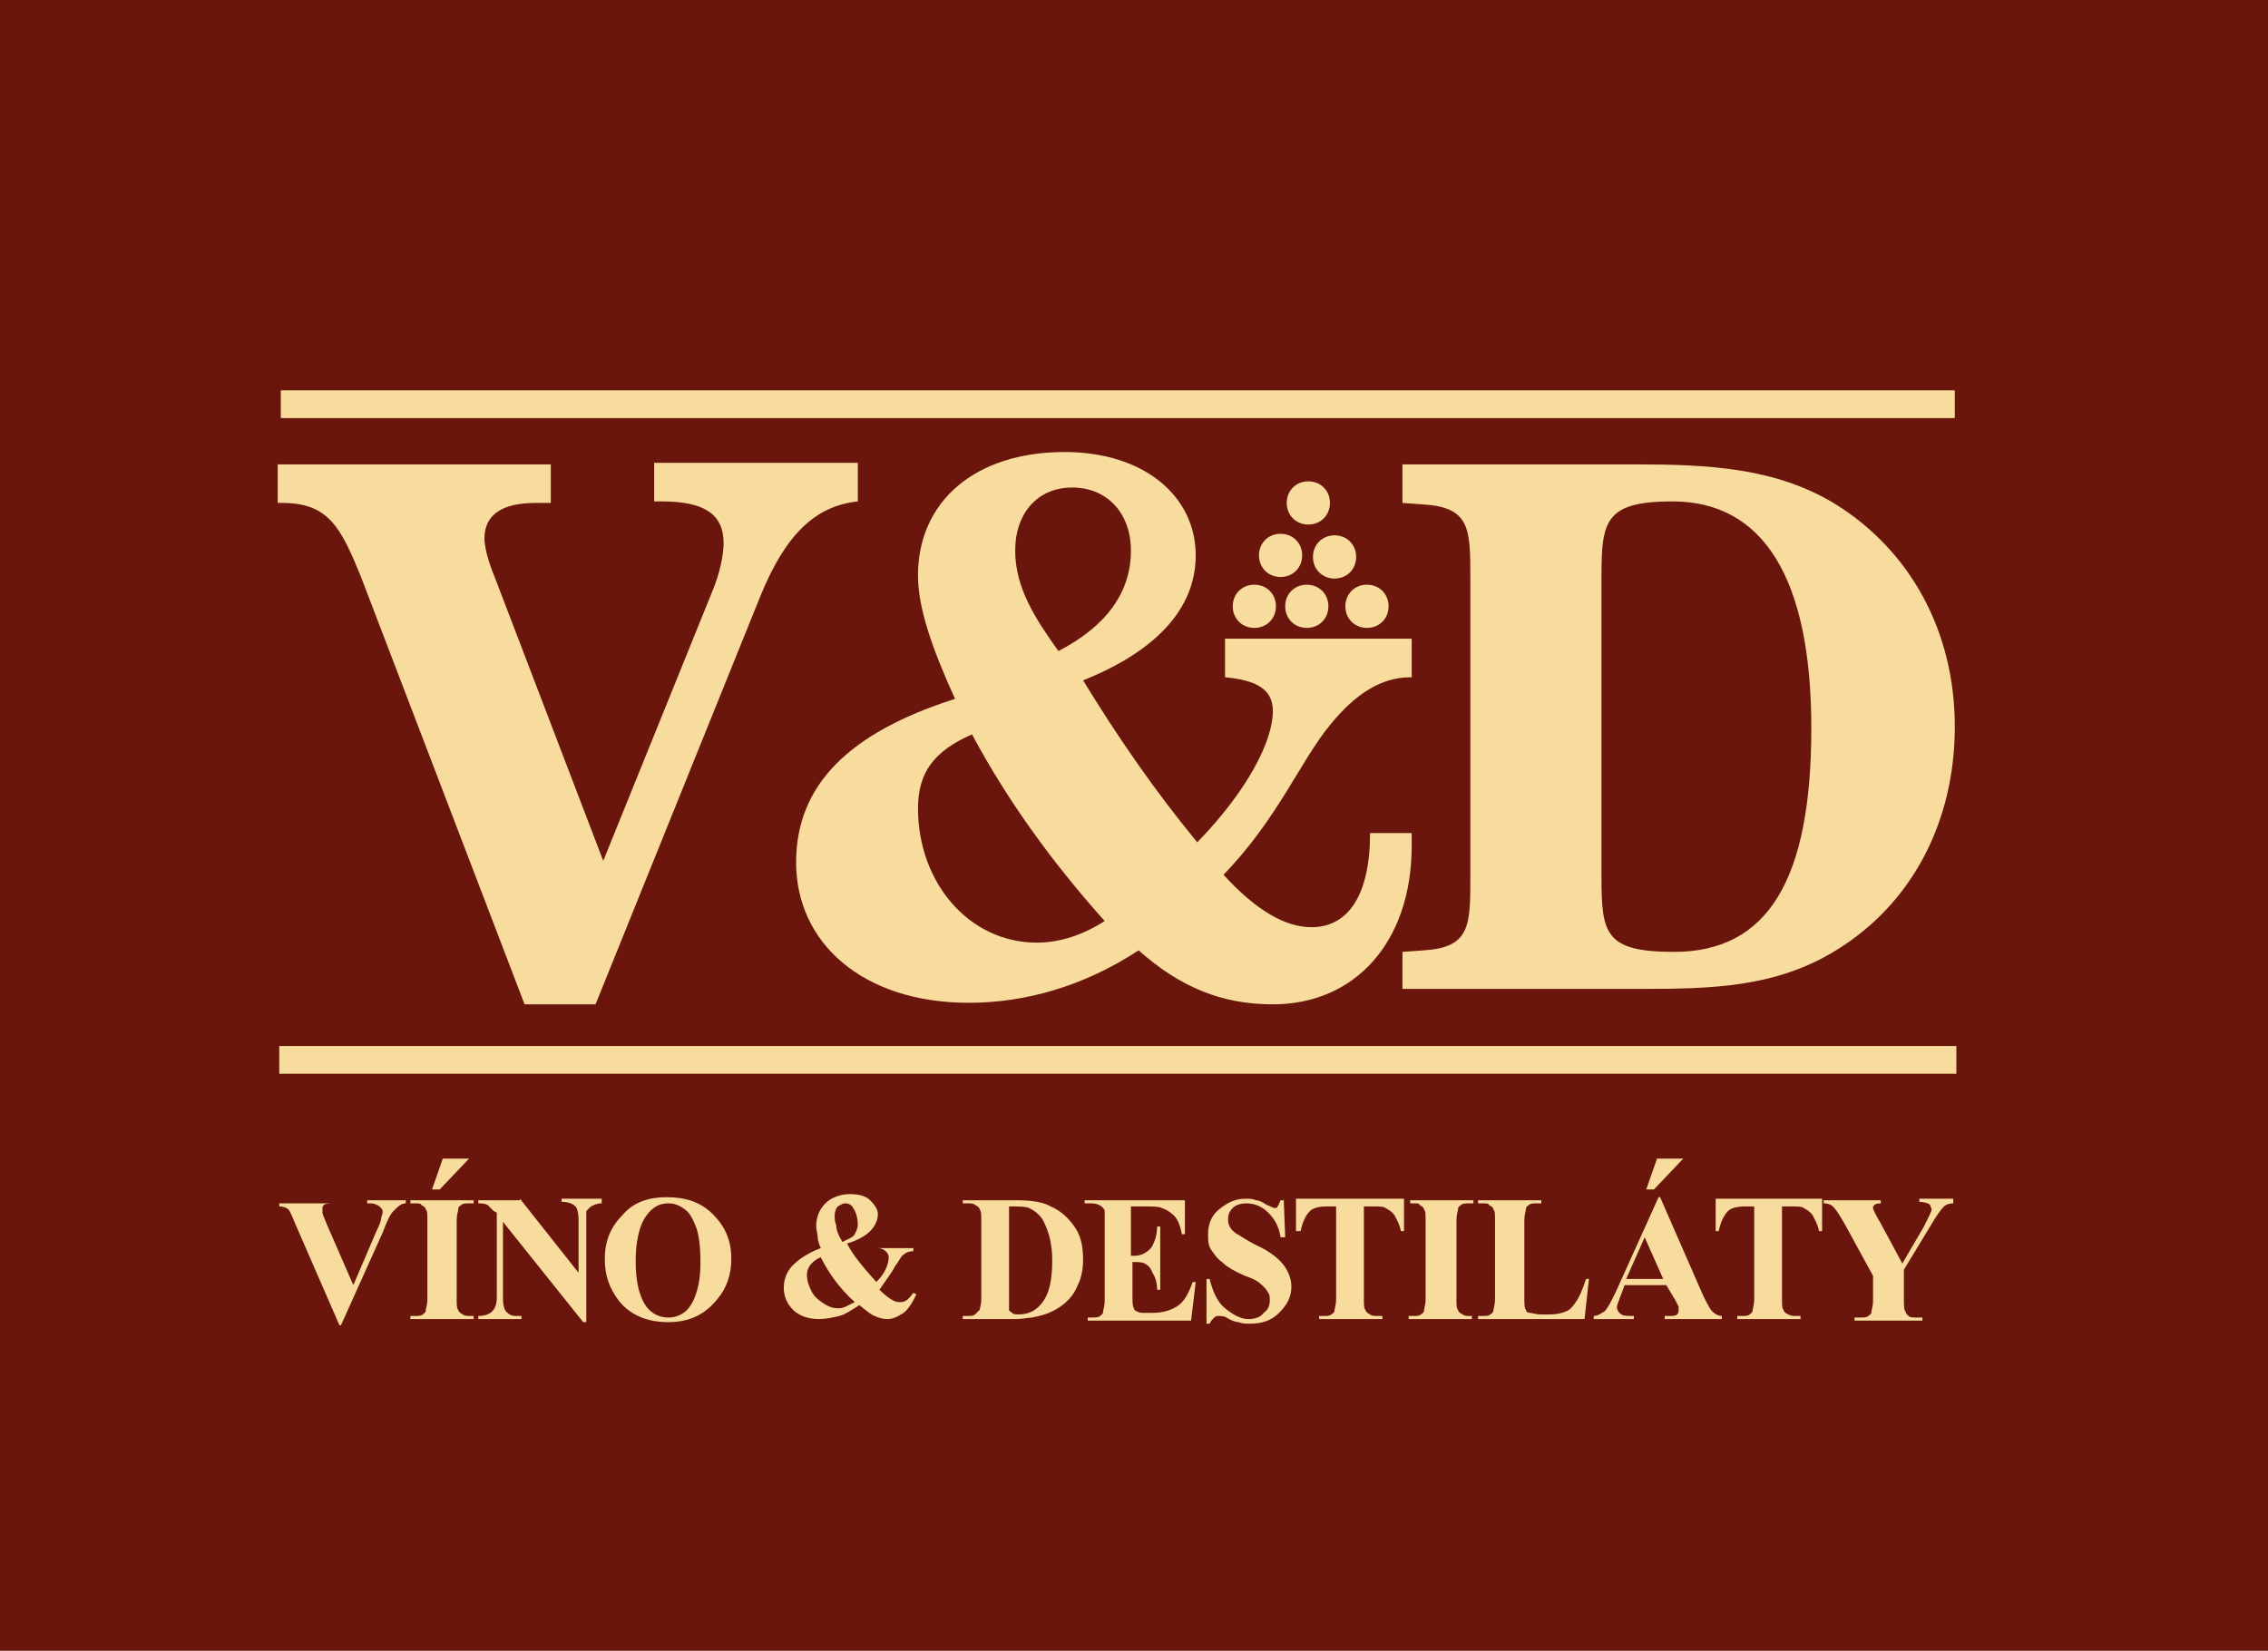 <?xml version="1.0" encoding="utf-8"?>
<!-- Generator: Adobe Illustrator 23.0.6, SVG Export Plug-In . SVG Version: 6.00 Build 0)  -->
<svg version="1.1" id="Layer_1" xmlns="http://www.w3.org/2000/svg" xmlns:xlink="http://www.w3.org/1999/xlink" x="0px" y="0px"
	 viewBox="0 0 147 107" style="enable-background:new 0 0 147 107;" xml:space="preserve">
<style type="text/css">
	.st0{fill:#6B160C;}
	.st1{fill:#F8DC9D;}
</style>
<rect class="st0" width="147" height="107"/>
<g>
	<g>
		<path class="st1" d="M18.3,32.6H18v-2.5h17.7v2.5h-1c-2.2,0-3.3,0.8-3.3,2.3c0,0.5,0.2,1.4,0.7,2.6l7,18.3l7-17.3
			c0.6-1.4,0.8-2.6,0.8-3.3c0-1.9-1.3-2.7-4-2.7h-0.5v-2.5h13.2l0,2.5c-2.8,0.3-4.7,2.2-6.3,6.1L38.6,65.1h-4.6L23.4,37.4
			C22.1,34.2,21.3,32.6,18.3,32.6"/>
		<path class="st1" d="M73.3,35.7c0-2.5-1.6-4.1-3.8-4.1c-2.2,0-3.7,1.6-3.7,4.1c0,2.4,1.3,4.4,2.8,6.5
			C71.7,40.6,73.3,38.4,73.3,35.7 M59.5,52.4c0,4.8,3.3,8.7,7.7,8.7c1.5,0,3-0.5,4.4-1.4c-3.4-3.8-6.3-7.8-8.6-12.1
			C60.5,48.7,59.5,50.1,59.5,52.4 M62.8,65c-6.9,0-11.2-3.9-11.2-9.1c0-5,3.4-8.4,10.3-10.6c-1.5-3.3-2.4-5.9-2.4-8
			c0-4.8,3.7-8,9.5-8c5.2,0,8.5,2.9,8.5,6.7c0,3.6-2.8,6.3-7.3,8.1c2.2,3.6,4.6,7.1,7.4,10.5c3.3-3.4,4.9-6.6,4.9-8.5
			c0-1.4-1-2-3.1-2.2v-2.5h12.1v2.5h-0.1c-1.8,0-3.5,1-5.2,3.1c-1.9,2.3-3.4,6.1-6.9,9.7c2.1,2.3,4,3.4,5.7,3.4
			c2.4,0,3.8-2.1,3.8-6.1h2.7v0.8c0,6.3-3.7,10.3-9,10.3c-3.3,0-6-1.1-8.7-3.5C70.3,63.9,66.5,65,62.8,65"/>
		<path class="st1" d="M103.8,56.8c0,3.7,0.2,4.9,4.7,4.9c6.1,0,8.9-4.7,8.9-14.5c0-9.7-3.1-14.7-9-14.7c-4.4,0-4.6,1.3-4.6,4.9
			V56.8z M90.9,64.2v-2.5l1.4-0.1c3-0.2,3-1.6,3-4.8V37.5c0-3.2,0-4.6-3-4.8l-1.4-0.1v-2.5h15c4.8,0,9.2,0.2,13.1,2.6
			c4.8,3,7.7,8.2,7.7,14.4c0,6.2-2.8,11.5-7.7,14.5c-3.9,2.4-8,2.5-12.7,2.5h-1.5H90.9z"/>
	</g>
	<rect x="18.2" y="25.3" class="st1" width="108.5" height="1.8"/>
	<rect x="18.1" y="67.8" class="st1" width="108.7" height="1.8"/>
	<g>
		<path class="st1" d="M79.9,39.3c0-0.8,0.6-1.4,1.4-1.4c0.8,0,1.4,0.6,1.4,1.4c0,0.8-0.6,1.4-1.4,1.4
			C80.5,40.7,79.9,40.1,79.9,39.3"/>
		<path class="st1" d="M83.3,39.3c0-0.8,0.6-1.4,1.4-1.4s1.4,0.6,1.4,1.4c0,0.8-0.6,1.4-1.4,1.4S83.3,40.1,83.3,39.3"/>
		<path class="st1" d="M87.2,39.3c0-0.8,0.6-1.4,1.4-1.4s1.4,0.6,1.4,1.4c0,0.8-0.6,1.4-1.4,1.4S87.2,40.1,87.2,39.3"/>
		<path class="st1" d="M85.1,36.1c0-0.8,0.6-1.4,1.4-1.4s1.4,0.6,1.4,1.4c0,0.8-0.6,1.4-1.4,1.4S85.1,36.9,85.1,36.1"/>
		<path class="st1" d="M81.6,36c0-0.8,0.6-1.4,1.4-1.4s1.4,0.6,1.4,1.4c0,0.8-0.6,1.4-1.4,1.4S81.6,36.8,81.6,36"/>
		<path class="st1" d="M83.4,32.6c0-0.8,0.6-1.4,1.4-1.4s1.4,0.6,1.4,1.4c0,0.8-0.6,1.4-1.4,1.4S83.4,33.4,83.4,32.6"/>
		<path class="st1" d="M26.3,77.7V78c-0.3,0-0.5,0.2-0.8,0.5c-0.2,0.2-0.4,0.6-0.7,1.4l-2.7,6H22l-2.7-6.2c-0.3-0.7-0.5-1.2-0.6-1.3
			c-0.1-0.1-0.3-0.2-0.6-0.2v-0.2h3.7V78h-0.1c-0.3,0-0.6,0-0.7,0.1c-0.1,0.1-0.1,0.1-0.1,0.3c0,0.1,0,0.2,0,0.2
			c0,0.1,0.1,0.3,0.3,0.8l1.7,3.9l1.5-3.5c0.2-0.4,0.3-0.7,0.3-0.8c0-0.1,0.1-0.3,0.1-0.4c0-0.1,0-0.2-0.1-0.3s-0.2-0.2-0.3-0.2
			C24.3,78,24.1,78,23.8,78v-0.2H26.3z"/>
		<path class="st1" d="M30.4,75.1l-1.9,2H28l0.7-2H30.4z M30.7,85.3v0.2h-4.1v-0.2h0.3c0.2,0,0.4,0,0.5-0.1c0.1-0.1,0.2-0.1,0.2-0.3
			c0-0.1,0.1-0.3,0.1-0.7v-5.1c0-0.4,0-0.6-0.1-0.7c0-0.1-0.1-0.2-0.3-0.3C27.3,78,27.1,78,26.9,78h-0.3v-0.2h4.1V78h-0.3
			c-0.2,0-0.4,0-0.5,0.1c-0.1,0.1-0.2,0.1-0.2,0.3c0,0.1-0.1,0.3-0.1,0.7v5.1c0,0.4,0,0.6,0.1,0.7c0,0.1,0.1,0.2,0.3,0.3
			c0.1,0.1,0.3,0.1,0.5,0.1H30.7z"/>
		<path class="st1" d="M33.7,77.7l3.8,4.8v-3.4c0-0.5-0.1-0.8-0.2-0.9c-0.2-0.2-0.5-0.3-0.9-0.3v-0.2H39V78c-0.3,0-0.5,0.1-0.7,0.2
			c-0.1,0.1-0.2,0.2-0.3,0.3C38,78.6,38,78.9,38,79.2v6.5h-0.2l-5.2-6.5v5c0,0.4,0.1,0.8,0.3,0.9c0.2,0.2,0.4,0.2,0.7,0.2h0.2v0.2
			H31v-0.2c0.4,0,0.7-0.1,0.9-0.3c0.2-0.2,0.3-0.5,0.3-0.9v-5.5L32,78.5c-0.2-0.2-0.3-0.3-0.4-0.4C31.4,78,31.2,78,31,78v-0.2H33.7z
			"/>
		<path class="st1" d="M43.3,78c-0.7,0-1.2,0.4-1.6,1.1c-0.3,0.6-0.5,1.5-0.5,2.6c0,1.3,0.2,2.3,0.7,3c0.3,0.4,0.8,0.7,1.4,0.7
			c0.4,0,0.7-0.1,1-0.3c0.3-0.2,0.6-0.6,0.8-1.2s0.3-1.2,0.3-2.1c0-1-0.1-1.8-0.3-2.3c-0.2-0.5-0.4-0.9-0.7-1.1
			C44,78.1,43.7,78,43.3,78 M43.2,77.6c1.2,0,2.2,0.3,3,1.1c0.8,0.8,1.2,1.7,1.2,2.9c0,1-0.3,1.9-0.9,2.6c-0.8,1-1.8,1.5-3.2,1.5
			c-1.4,0-2.5-0.5-3.2-1.4c-0.6-0.8-0.9-1.6-0.9-2.7c0-1.2,0.4-2.1,1.2-2.9C41.1,77.9,42.1,77.6,43.2,77.6"/>
		<path class="st1" d="M54.6,80.5c0.4-0.2,0.7-0.3,0.8-0.5c0.1-0.2,0.2-0.4,0.2-0.6c0-0.4-0.1-0.8-0.3-1.1c-0.1-0.2-0.3-0.3-0.5-0.3
			c-0.2,0-0.3,0.1-0.5,0.2c-0.1,0.1-0.2,0.3-0.2,0.6c0,0.2,0,0.4,0.1,0.6C54.2,79.7,54.3,80,54.6,80.5 M53.2,81.5
			c-0.3,0.1-0.5,0.3-0.6,0.4c-0.2,0.2-0.3,0.5-0.3,0.7c0,0.4,0.1,0.7,0.3,1.1c0.2,0.4,0.5,0.6,0.8,0.8c0.3,0.2,0.6,0.3,0.9,0.3
			c0.1,0,0.3,0,0.5-0.1c0.2-0.1,0.4-0.2,0.6-0.3C54.4,83.5,53.7,82.5,53.2,81.5 M56.8,80.9h2.4v0.2c-0.3,0-0.5,0.1-0.6,0.2
			c-0.2,0.1-0.3,0.4-0.6,0.8c-0.2,0.4-0.6,0.9-1,1.5c0.4,0.4,0.7,0.6,0.9,0.7c0.2,0.1,0.3,0.1,0.5,0.1c0.3,0,0.5-0.2,0.8-0.6
			l0.2,0.1c-0.3,0.6-0.6,1.1-1,1.3c-0.3,0.2-0.6,0.3-0.9,0.3c-0.3,0-0.6-0.1-0.8-0.2c-0.3-0.1-0.6-0.4-1-0.7
			c-0.5,0.3-0.9,0.6-1.3,0.7c-0.4,0.1-0.9,0.2-1.3,0.2c-0.7,0-1.3-0.2-1.7-0.6c-0.4-0.4-0.6-0.9-0.6-1.4c0-0.6,0.2-1.1,0.6-1.5
			c0.4-0.4,1-0.8,1.8-1.1c-0.1-0.2-0.2-0.5-0.2-0.7c0-0.2-0.1-0.5-0.1-0.7c0-0.6,0.2-1.1,0.6-1.5c0.4-0.4,1-0.6,1.6-0.6
			c0.5,0,1,0.1,1.3,0.4c0.3,0.3,0.5,0.6,0.5,0.9c0,0.4-0.2,0.8-0.5,1.1c-0.3,0.3-0.8,0.6-1.5,0.8c0.4,0.8,1.1,1.6,1.9,2.5
			c0.6-0.6,0.8-1.2,0.8-1.6c0-0.2-0.1-0.3-0.2-0.4c-0.1-0.1-0.3-0.2-0.5-0.2V80.9z"/>
		<path class="st1" d="M65.4,78.2v6.1c0,0.3,0,0.5,0,0.6c0,0.1,0.1,0.1,0.2,0.2c0.1,0.1,0.3,0.1,0.4,0.1c0.6,0,1.1-0.2,1.5-0.7
			c0.5-0.6,0.7-1.5,0.7-2.8c0-1-0.2-1.8-0.5-2.4c-0.2-0.5-0.6-0.8-1-1C66.5,78.2,66,78.2,65.4,78.2 M62.4,85.5v-0.2h0.3
			c0.2,0,0.4,0,0.5-0.1c0.1-0.1,0.2-0.2,0.3-0.3c0-0.1,0.1-0.3,0.1-0.7v-5.1c0-0.4,0-0.6-0.1-0.7c0-0.1-0.1-0.2-0.3-0.3
			C63.1,78,62.9,78,62.7,78h-0.3v-0.2h3.5c0.9,0,1.7,0.1,2.2,0.4c0.7,0.3,1.2,0.8,1.6,1.4c0.4,0.6,0.5,1.3,0.5,2.1
			c0,0.5-0.1,1.1-0.3,1.5c-0.2,0.5-0.4,0.8-0.7,1.1c-0.3,0.3-0.6,0.5-1,0.7c-0.4,0.2-0.8,0.3-1.3,0.4c-0.2,0-0.6,0.1-1.1,0.1H62.4z"
			/>
		<path class="st1" d="M73.3,78.2v3.2h0.2c0.5,0,0.8-0.2,1.1-0.5c0.2-0.3,0.4-0.8,0.4-1.4h0.2v4.1H75c0-0.4-0.1-0.8-0.3-1.1
			c-0.1-0.3-0.3-0.5-0.5-0.6c-0.2-0.1-0.5-0.1-0.8-0.1V84c0,0.4,0,0.7,0.1,0.8c0,0.1,0.1,0.2,0.2,0.2c0.1,0.1,0.3,0.1,0.5,0.1h0.5
			c0.7,0,1.3-0.2,1.7-0.5c0.4-0.3,0.7-0.9,0.9-1.5h0.2l-0.3,2.5h-6.7v-0.2h0.3c0.2,0,0.4,0,0.5-0.1c0.1-0.1,0.2-0.1,0.2-0.3
			c0-0.1,0.1-0.3,0.1-0.7v-5.1c0-0.4,0-0.6,0-0.7c0-0.1-0.1-0.2-0.2-0.3C71.1,78,70.9,78,70.6,78h-0.3v-0.2h6.5V80h-0.2
			c-0.1-0.6-0.3-1-0.5-1.2c-0.2-0.2-0.5-0.4-0.8-0.5c-0.2-0.1-0.6-0.1-1.2-0.1H73.3z"/>
		<path class="st1" d="M83.2,77.6l0.1,2.6H83c-0.1-0.7-0.4-1.2-0.8-1.6c-0.4-0.4-0.9-0.6-1.4-0.6c-0.4,0-0.7,0.1-0.9,0.3
			c-0.2,0.2-0.3,0.4-0.3,0.7c0,0.2,0,0.3,0.1,0.5c0.1,0.2,0.3,0.4,0.5,0.5c0.2,0.1,0.6,0.4,1.2,0.7c0.9,0.4,1.5,0.9,1.8,1.3
			c0.3,0.4,0.5,0.9,0.5,1.4c0,0.7-0.3,1.2-0.8,1.7c-0.5,0.5-1.1,0.7-1.9,0.7c-0.2,0-0.5,0-0.7-0.1c-0.2,0-0.5-0.1-0.8-0.3
			c-0.2-0.1-0.3-0.1-0.5-0.1c-0.1,0-0.2,0-0.3,0.1c-0.1,0.1-0.2,0.2-0.3,0.4h-0.2v-2.9h0.2c0.2,0.8,0.5,1.5,1,1.9
			c0.5,0.4,1,0.7,1.5,0.7c0.4,0,0.8-0.1,1-0.4c0.3-0.2,0.4-0.5,0.4-0.8c0-0.2,0-0.4-0.1-0.5c-0.1-0.2-0.2-0.3-0.4-0.5
			c-0.2-0.2-0.5-0.4-1.1-0.6c-0.7-0.3-1.2-0.6-1.5-0.9c-0.3-0.2-0.5-0.5-0.7-0.8c-0.2-0.3-0.2-0.6-0.2-1c0-0.6,0.2-1.2,0.7-1.6
			c0.5-0.4,1-0.7,1.7-0.7c0.3,0,0.5,0,0.7,0.1c0.2,0,0.4,0.1,0.7,0.3c0.3,0.1,0.4,0.2,0.5,0.2c0.1,0,0.2,0,0.2-0.1
			c0.1-0.1,0.1-0.2,0.2-0.4H83.2z"/>
		<path class="st1" d="M91,77.7v2.1h-0.2c-0.1-0.5-0.3-0.8-0.4-1c-0.1-0.2-0.4-0.4-0.6-0.5c-0.1-0.1-0.4-0.1-0.8-0.1h-0.6v6
			c0,0.4,0,0.6,0.1,0.7c0,0.1,0.1,0.2,0.3,0.3c0.1,0.1,0.3,0.1,0.5,0.1h0.3v0.2h-4.1v-0.2h0.3c0.2,0,0.4,0,0.5-0.1
			c0.1-0.1,0.2-0.1,0.2-0.3c0-0.1,0.1-0.3,0.1-0.7v-6H86c-0.5,0-0.9,0.1-1.1,0.3c-0.3,0.3-0.5,0.8-0.6,1.3H84v-2.1H91z"/>
		<path class="st1" d="M95.4,85.3v0.2h-4.1v-0.2h0.3c0.2,0,0.4,0,0.5-0.1c0.1-0.1,0.2-0.1,0.2-0.3c0-0.1,0.1-0.3,0.1-0.7v-5.1
			c0-0.4,0-0.6-0.1-0.7c0-0.1-0.1-0.2-0.3-0.3C92,78,91.9,78,91.7,78h-0.3v-0.2h4.1V78h-0.3c-0.2,0-0.4,0-0.5,0.1
			c-0.1,0.1-0.2,0.1-0.2,0.3c0,0.1-0.1,0.3-0.1,0.7v5.1c0,0.4,0,0.6,0.1,0.7c0,0.1,0.1,0.2,0.3,0.3c0.1,0.1,0.3,0.1,0.5,0.1H95.4z"
			/>
		<path class="st1" d="M103,82.8l-0.3,2.7h-6.9v-0.2h0.3c0.2,0,0.4,0,0.5-0.1c0.1-0.1,0.2-0.1,0.2-0.3c0-0.1,0.1-0.3,0.1-0.7v-5.1
			c0-0.4,0-0.6-0.1-0.7c0-0.1-0.1-0.2-0.3-0.3C96.5,78,96.3,78,96.1,78h-0.3v-0.2h4.1V78h-0.3c-0.2,0-0.4,0-0.5,0.1
			c-0.1,0.1-0.2,0.1-0.2,0.3c0,0.1-0.1,0.3-0.1,0.7v5c0,0.4,0,0.7,0.1,0.8c0,0.1,0.1,0.2,0.3,0.2c0.1,0,0.3,0.1,0.7,0.1h0.6
			c0.4,0,0.8-0.1,1-0.2c0.3-0.1,0.5-0.4,0.7-0.7c0.2-0.3,0.4-0.8,0.6-1.4H103z"/>
		<path class="st1" d="M109.1,75.1l-1.9,2h-0.5l0.7-2H109.1z M107.8,82.9l-1.2-2.7l-1.2,2.7H107.8z M108,83.3h-2.7l-0.3,0.8
			c-0.1,0.3-0.2,0.5-0.2,0.6c0,0.2,0.1,0.4,0.3,0.5c0.1,0.1,0.4,0.1,0.8,0.1v0.2h-2.6v-0.2c0.3,0,0.5-0.2,0.7-0.3
			c0.2-0.2,0.4-0.6,0.7-1.2l2.8-6.2h0.1l2.8,6.4c0.3,0.6,0.5,1,0.7,1.1c0.1,0.1,0.3,0.2,0.5,0.2v0.2h-3.7v-0.2h0.2
			c0.3,0,0.5,0,0.6-0.1c0.1-0.1,0.1-0.2,0.1-0.3c0-0.1,0-0.1,0-0.2c0,0-0.1-0.2-0.2-0.4L108,83.3z"/>
		<path class="st1" d="M118.1,77.7v2.1h-0.2c-0.1-0.5-0.3-0.8-0.4-1c-0.1-0.2-0.4-0.4-0.6-0.5c-0.1-0.1-0.4-0.1-0.8-0.1h-0.6v6
			c0,0.4,0,0.6,0.1,0.7c0,0.1,0.1,0.2,0.3,0.3s0.3,0.1,0.5,0.1h0.3v0.2h-4.1v-0.2h0.3c0.2,0,0.4,0,0.5-0.1c0.1-0.1,0.2-0.1,0.2-0.3
			c0-0.1,0.1-0.3,0.1-0.7v-6h-0.6c-0.5,0-0.9,0.1-1.1,0.3c-0.3,0.3-0.5,0.8-0.6,1.3h-0.2v-2.1H118.1z"/>
		<path class="st1" d="M126.6,77.7V78c-0.3,0-0.5,0.1-0.6,0.2c-0.2,0.2-0.5,0.6-0.9,1.3l-1.7,2.8v1.9c0,0.4,0,0.7,0.1,0.8
			c0,0.1,0.1,0.2,0.2,0.3c0.1,0.1,0.3,0.1,0.5,0.1h0.4v0.2h-4.4v-0.2h0.4c0.2,0,0.4,0,0.5-0.1c0.1-0.1,0.2-0.1,0.2-0.3
			c0-0.1,0.1-0.3,0.1-0.7v-1.6l-1.8-3.3c-0.4-0.7-0.6-1-0.8-1.2c-0.1-0.1-0.3-0.2-0.6-0.2v-0.2h3.7V78H122c-0.2,0-0.4,0-0.5,0.1
			c-0.1,0.1-0.1,0.1-0.1,0.2c0,0.1,0.2,0.5,0.5,1l1.4,2.6l1.4-2.4c0.3-0.6,0.5-1,0.5-1.1c0-0.1-0.1-0.2-0.1-0.3
			c-0.1-0.1-0.4-0.2-0.7-0.2v-0.2H126.6z"/>
	</g>
</g>
</svg>
